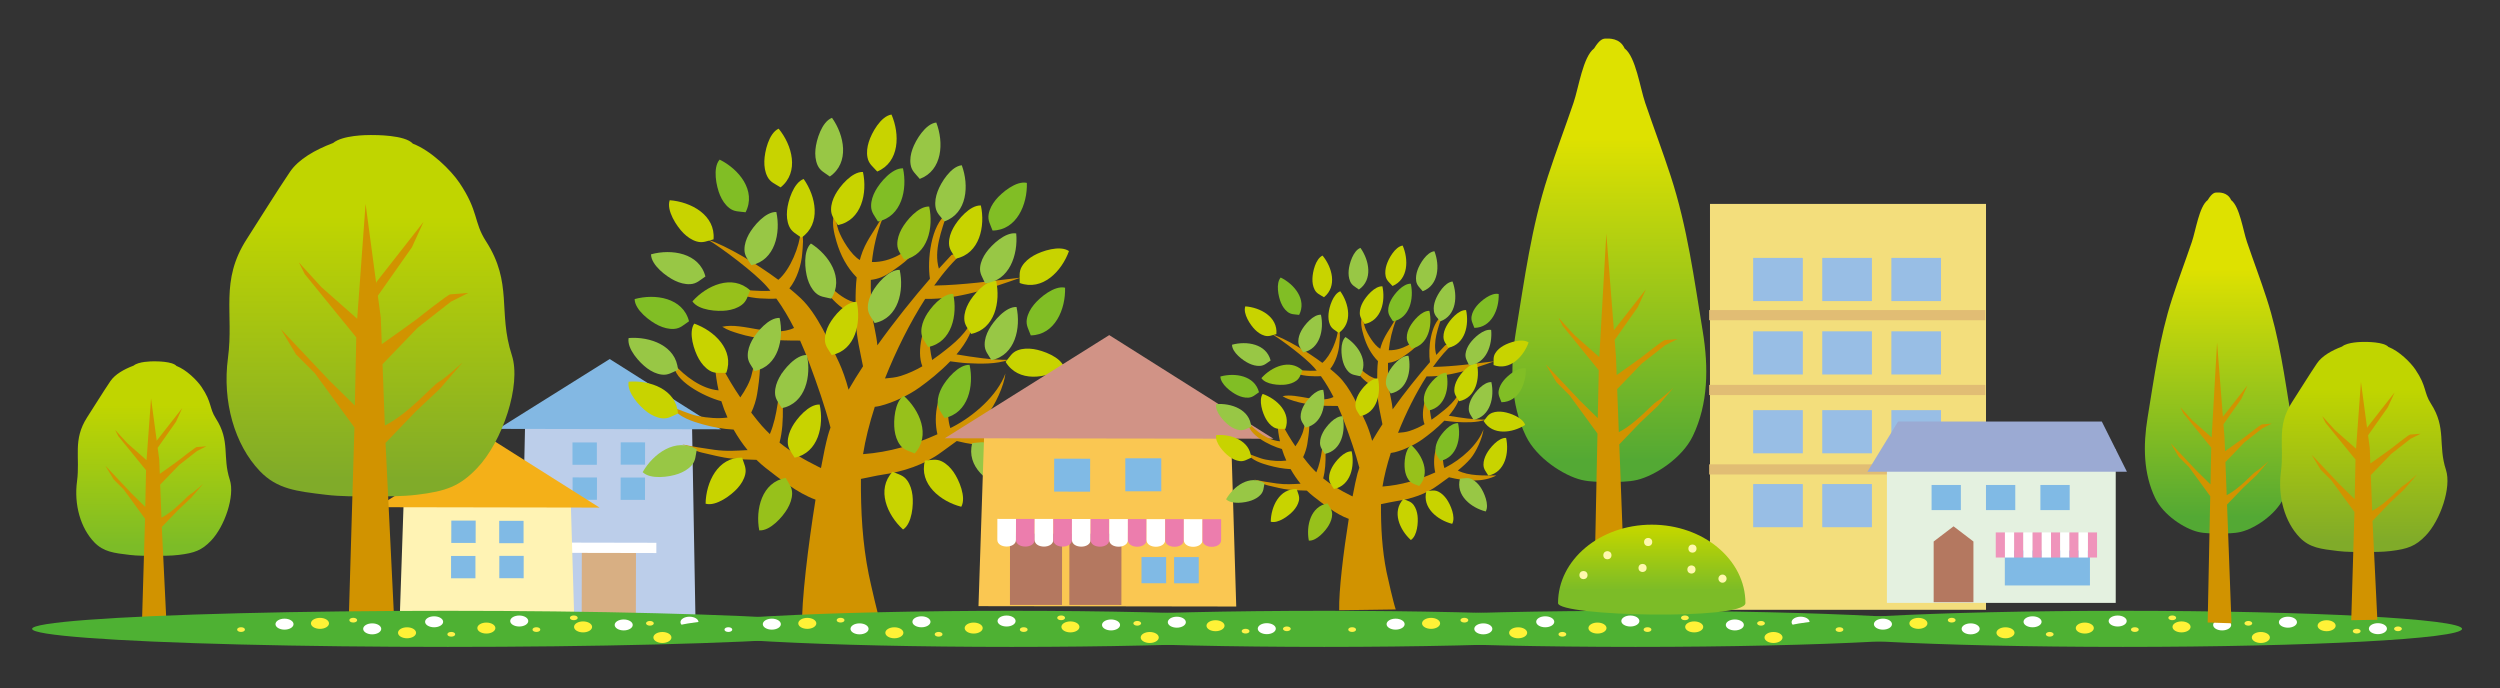 <?xml version="1.0" encoding="utf-8"?>
<!-- Generator: Adobe Illustrator 16.0.0, SVG Export Plug-In . SVG Version: 6.00 Build 0)  -->
<!DOCTYPE svg PUBLIC "-//W3C//DTD SVG 1.1//EN" "http://www.w3.org/Graphics/SVG/1.1/DTD/svg11.dtd">
<svg version="1.1" id="レイヤー_1" xmlns="http://www.w3.org/2000/svg" xmlns:xlink="http://www.w3.org/1999/xlink" x="0px"
	 y="0px" width="259.424px" height="71.433px" viewBox="0 0 259.424 71.433" enable-background="new 0 0 259.424 71.433"
	 xml:space="preserve">
<rect x="0" y="0" width="259.424" height="71.433" fill="#333333" stroke="none"/>
<g>
	<g>
		<g>
			<polygon fill="#BCCEEA" points="72.174,64.568 54.049,64.533 54.51,43.035 71.793,43.068 			"/>
			<polygon fill="#83B8E3" points="74.811,44.549 51.698,44.504 63.269,37.256 			"/>
			<rect x="59.406" y="45.912" fill="#80BAE5" width="2.529" height="2.318"/>
			
				<rect x="64.394" y="45.923" transform="matrix(1 0.002 -0.002 1 0.109 -0.152)" fill="#80BAE5" width="2.529" height="2.316"/>
			<rect x="59.4" y="49.563" transform="matrix(1 0.002 -0.002 1 0.118 -0.14)" fill="#80BAE5" width="2.529" height="2.32"/>
			
				<rect x="64.387" y="49.575" transform="matrix(1 0.002 -0.002 1 0.118 -0.152)" fill="#80BAE5" width="2.529" height="2.318"/>
			
				<rect x="60.363" y="57.143" transform="matrix(1 0.002 -0.002 1 0.127 -0.132)" fill="#D8AF83" width="5.621" height="7.393"/>
			
				<rect x="58.687" y="56.306" transform="matrix(1 0.002 -0.002 1 0.106 -0.118)" fill="#FFFFFF" width="9.43" height="1.064"/>
		</g>
		<g>
			<polygon fill="#FFF3B4" points="59.598,64.473 41.471,64.439 41.918,51.16 59.201,51.193 			"/>
			<polygon fill="#F4B018" points="62.219,52.674 59.397,52.668 39.106,52.631 50.676,45.383 			"/>
			
				<rect x="46.813" y="54.038" transform="matrix(1 0.002 -0.002 1 0.128 -0.111)" fill="#80BAE5" width="2.529" height="2.318"/>
			<rect x="51.801" y="54.047" fill="#80BAE5" width="2.529" height="2.32"/>
			<rect x="46.806" y="57.691" fill="#80BAE5" width="2.529" height="2.318"/>
			<rect x="51.794" y="57.7" transform="matrix(1 0.002 -0.002 1 0.137 -0.123)" fill="#80BAE5" width="2.529" height="2.318"/>
		</g>
	</g>
	<g>
		<linearGradient id="SVGID_1_" gradientUnits="userSpaceOnUse" x1="15.953" y1="42.039" x2="15.953" y2="56.707">
			<stop  offset="0" style="stop-color:#C0D500"/>
			<stop  offset="1" style="stop-color:#7CBC27"/>
		</linearGradient>
		<path fill="url(#SVGID_1_)" d="M16,57.674c-0.855,0-1.723,0.01-2.551-0.092c-1.613-0.195-2.703-0.303-3.676-1.32
			c-1.41-1.479-2.105-3.883-1.781-6.311c0.338-2.527-0.467-4.293,1.051-6.648c0.743-1.148,1.631-2.596,2.412-3.75
			c0.477-0.705,1.396-1.229,2.412-1.615c0.525-0.434,1.855-0.443,2.103-0.443s1.916-0.01,2.35,0.484
			c1.017,0.385,2.122,1.475,2.597,2.178c1.091,1.613,0.785,2.184,1.484,3.268c1.52,2.355,0.656,3.941,1.447,6.365
			c0.545,1.672-0.531,4.832-1.941,6.309c-0.977,1.021-1.742,1.289-3.355,1.484C17.723,57.684,16.858,57.674,16,57.674"/>
		<path fill="#D19300" d="M16.754,53.719l-0.131-3.428l1.965-2.039l1.861-1.455l0.971-0.486c0,0-0.889,0.082-1.012,0.082
			c-0.121,0-1.656,1.213-1.861,1.373c-0.152,0.125-1.387,0.998-1.963,1.408l-0.059-1.488l-0.162-1.217l1.902-2.705l0.646-1.416
			l-2.629,3.357l-0.01,0.09l-0.598-4.459l-0.467,6.416l-2-1.766l-1.254-1.373l0.324,0.646l2.877,3.533l-0.078,3.811l-1.424-1.398
			l-2.711-2.871l0.852,1.414l1.051,1.053l2.207,3.027l-0.307,10.4l2.508-0.043l-0.463-9.498l1.676-1.744l1.375-1.295l1.254-1.455
			c0,0-0.971,0.891-1.334,1.092C19.411,51.48,18.117,53.029,16.754,53.719z"/>
	</g>
	<g>
		<linearGradient id="SVGID_2_" gradientUnits="userSpaceOnUse" x1="38.446" y1="22.457" x2="38.446" y2="49.717">
			<stop  offset="0" style="stop-color:#C0D500"/>
			<stop  offset="1" style="stop-color:#80AB29"/>
		</linearGradient>
		<path fill="url(#SVGID_2_)" d="M38.536,51.514c-1.592-0.006-3.201,0.014-4.74-0.174c-2.997-0.365-5.021-0.563-6.834-2.457
			c-2.619-2.744-3.906-7.217-3.307-11.725c0.627-4.695-0.867-7.977,1.953-12.352c1.379-2.139,3.031-4.826,4.482-6.971
			c0.883-1.309,2.594-2.283,4.48-2.998c0.978-0.809,3.447-0.826,3.908-0.826c0.459,0,3.561-0.018,4.365,0.898
			c1.889,0.717,3.941,2.74,4.827,4.049c2.026,2.996,1.458,4.057,2.759,6.072c2.82,4.375,1.215,7.322,2.685,11.826
			c1.013,3.104-0.985,8.98-3.608,11.725c-1.811,1.895-3.234,2.393-6.23,2.758C41.737,51.527,40.127,51.508,38.536,51.514"/>
		<path fill="#D19300" d="M39.936,44.16l-0.24-6.369l3.649-3.789l3.458-2.707l1.803-0.9c0,0-1.654,0.15-1.879,0.15
			s-3.082,2.254-3.457,2.557c-0.286,0.229-2.578,1.852-3.652,2.613l-0.105-2.766l-0.303-2.26l3.535-5.029l1.201-2.631l-4.885,6.238
			l-0.018,0.166l-1.107-8.283l-0.871,11.926l-3.715-3.283l-2.33-2.555l0.603,1.203l5.345,6.568l-0.146,7.078l-2.645-2.6
			l-5.035-5.336l1.58,2.631l1.953,1.953l4.102,5.625l-0.569,19.324l4.659-0.074l-0.861-17.65l3.115-3.242l2.555-2.404l2.33-2.705
			c0,0-1.803,1.654-2.479,2.027C44.872,40.002,42.467,42.879,39.936,44.16z"/>
	</g>
	<g>
		<path fill="#D19300" d="M106.219,45.506c-1.771-0.002-4.031,0.111-5.639-0.721c0.674-0.539,1.309-1.111,1.846-1.734
			c0.805-0.936,1.77-3.025,1.906-4.291c-0.838,2.287-3.289,4.42-5.504,5.557c-0.072,0.037-0.141,0.07-0.213,0.105
			c-0.494-1.49-0.126-3.695,0.306-5.059c-1.663,1.041-2.101,3.779-1.646,5.701c-2.484,1.121-4.994,1.863-7.717,2.064
			c0.236-1.498,0.654-3.17,1.217-4.91c0.182-0.023,0.364-0.051,0.545-0.096c1.393-0.348,2.953-1.098,4.081-1.904
			c0.921-0.658,2.134-1.613,3.203-2.723c0.577,0.063,1.155,0.164,1.724,0.191c1.512,0.078,2.965,0.113,4.37-0.34
			c-1.897,0.002-3.604-0.262-5.444-0.57c1.053-1.246,1.836-2.635,1.816-4.002c-0.669,1.762-2.006,2.836-3.516,3.984
			c-0.279,0.211-0.552,0.41-0.824,0.6c-0.357-1.498-0.406-3.174-0.061-4.758c-0.848,1.088-1.603,3.832-0.957,5.41
			c-0.68,0.396-1.396,0.729-2.224,0.996c-0.537,0.174-1.101,0.219-1.655,0.268c1.146-2.895,2.598-5.799,4.172-8.256
			c3.355,0.066,6.879-1.125,9.904-2.205c-2.957,0.336-5.934,0.771-8.969,0.82c1.011-1.418,2.055-2.625,3.086-3.502l-1.285,0.32
			c-0.395,0.414-0.839,0.896-1.316,1.428c-0.549-1.893,0.289-3.949,0.838-5.715c-1.674,1.193-2.061,4.85-1.764,6.768
			c-1.688,1.947-3.658,4.385-5.455,6.902c-0.104-1.143-0.449-2.355-0.51-2.973c-0.125-1.285-0.195-2.559-0.17-3.816
			c0.76-0.088,1.405-0.35,2.082-0.813c0.998-0.682,2.969-2.051,3.107-3.359c-1.482,1.197-3.027,2.359-5.078,2.32
			c0.16-1.504,0.491-2.98,1.072-4.424l-0.227,0.113c-0.709,1.271-1.523,2.205-1.99,3.727c-0.037,0.125-0.072,0.25-0.105,0.375
			c-0.922-0.529-1.908-2.227-2.205-3.057c-0.207-0.576-0.314-1.262-0.322-1.869c-0.521,0.764-0.135,2.201,0.104,3.014
			c0.412,1.416,1.09,2.697,2.096,3.713c-0.098,0.861-0.12,1.734-0.113,2.605c-1.445-0.252-3.506-2.188-3.731-3.5
			c-0.146,2.025,1.956,4.211,3.755,4.814c0.006,0.238,0.014,0.479,0.018,0.717c0.043,1.576,0.438,3.086,0.727,4.592
			c-0.537,0.818-1.043,1.633-1.5,2.428c-0.271-1.061-0.689-2.178-0.959-2.756c-1.008-2.15-2.272-5.102-4.008-6.738
			c-0.346-0.324-0.74-0.67-1.174-1.021c0.779-0.957,1.254-2.465,1.332-3.631c0.037-0.547,0.238-1.926-0.162-2.252
			c-0.111,1.506-1.061,3.928-2.315,4.996c-2.332-1.727-5.265-3.469-7.345-4.193c1.479,0.893,4.882,3.441,6.127,4.861
			c0.135,0.152,0.266,0.309,0.395,0.469c-2.275,0.154-5.793-0.619-5.049-0.193c0.783,0.447,3.059,0.941,3.967,0.982
			c0.693,0.031,1.159,0.061,1.701,0.021c0.686,0.953,1.293,1.984,1.832,3.047c-2.205,1.053-5.314-0.615-7.449-0.125
			c0.592,0.379,1.133,0.527,1.677,0.699c0.959,0.305,1.962,0.469,2.954,0.588c1.111,0.137,2.291,0.148,3.447,0.148
			c0.363,0.811,0.692,1.625,0.988,2.426c0.803,2.166,1.613,4.463,2.166,6.602c-0.105,0.295-0.199,0.582-0.274,0.859
			c-0.198,0.723-0.448,1.898-0.712,3.34c-0.098-0.047-0.203-0.098-0.33-0.16c-1.425-0.701-2.764-1.5-3.974-2.48
			c0.61-2.277,0.239-4.928,0.239-7.238c-0.354,2.162-0.395,4.328-1.24,6.354c-0.285-0.275-0.564-0.559-0.831-0.859
			c-0.298-0.338-0.681-0.813-1.104-1.369c0.3-0.604,0.52-1.365,0.606-1.883c0.266-1.598,0.527-3.965,0.057-4.889
			c-0.002,0.838-0.413,1.838-0.586,2.699c-0.166,0.836-0.689,1.752-1.209,2.494c-1.377-2.025-2.73-4.451-2.719-5.895
			c0,1.807,0.082,3.447,0.463,5.164c-1.756-0.141-3.508-1.482-4.594-2.695c-0.178,1.609,3.043,3.342,4.885,3.822
			c0.168,0.561,0.381,1.129,0.637,1.695c-1.004,0.135-2.08,0.031-3.038-0.152c-0.918-0.176-1.782-0.631-2.599-0.865
			c0.494,0.963,2.109,1.457,3.031,1.713c1.086,0.303,2.137,0.496,3.24,0.553c0.424,0.75,0.912,1.471,1.453,2.131
			c-1.179,0.059-2.164,0.146-3.479-0.035c-0.947-0.129-2.266-0.338-3.32-0.564c0.787,0.275,1.26,0.686,2.111,0.869
			c1.016,0.219,2.002,0.512,3.039,0.605c0.857,0.08,1.711,0.113,2.568,0.133c0.303,0.297,0.615,0.576,0.939,0.828
			c1.318,1.023,3.35,2.656,5.189,3.301c-0.761,4.746-1.473,10.525-1.402,13.365l8.27-0.113c-0.328-0.928-1.176-4.658-1.342-5.477
			c-0.656-3.25-0.836-6.549-0.814-9.926c0.77-0.143,1.557-0.34,2.24-0.439c2.152-0.314,4.336-1.021,6.096-2.324
			c0.52-0.385,1.064-0.77,1.611-1.168C101.705,46.369,104.309,46.531,106.219,45.506z"/>
		<path fill="#81BE25" d="M91.104,22.984c2.473-0.504,3.068-3.354,2.599-5.516c-1.128-0.051-2.399,1.471-2.866,2.336
			c-0.264,0.486-0.447,1.02-0.443,1.574C90.397,22.039,90.758,22.395,91.104,22.984z"/>
		<path fill="#C8D300" d="M86.95,23.359c2.475-0.502,3.069-3.352,2.598-5.514c-1.127-0.049-2.398,1.473-2.865,2.336
			c-0.262,0.486-0.447,1.02-0.443,1.576C86.245,22.418,86.604,22.771,86.95,23.359z"/>
		<path fill="#C8D300" d="M99.186,26.836c2.473-0.506,3.068-3.354,2.598-5.516c-1.127-0.049-2.398,1.471-2.865,2.336
			c-0.264,0.486-0.445,1.02-0.443,1.576C98.479,25.893,98.84,26.248,99.186,26.836z"/>
		<path fill="#98C745" d="M98.007,22.973c2.38-0.848,2.566-3.75,1.796-5.824c-1.121,0.109-2.168,1.793-2.508,2.715
			c-0.192,0.52-0.299,1.072-0.217,1.621C97.176,22.137,97.583,22.439,98.007,22.973z"/>
		<path fill="#98C745" d="M102.885,37.371c2.475-0.504,3.069-3.354,2.599-5.514c-1.126-0.051-2.397,1.471-2.864,2.334
			c-0.266,0.488-0.447,1.021-0.443,1.576C102.18,36.428,102.54,36.783,102.885,37.371z"/>
		<path fill="#C8D300" d="M100.772,34.65c2.473-0.502,3.068-3.352,2.596-5.512c-1.125-0.051-2.398,1.469-2.863,2.334
			c-0.264,0.488-0.445,1.02-0.443,1.576C100.065,33.709,100.426,34.064,100.772,34.65"/>
		<path fill="#C8D300" d="M104.353,37.555c1.312,2.156,4.194,1.748,6.067,0.57c-0.334-1.076-2.197-1.756-3.168-1.902
			c-0.548-0.08-1.111-0.072-1.633,0.119C105,36.57,104.788,37.029,104.353,37.555z"/>
		<path fill="#C8D300" d="M105.038,45.529c2.475-0.506,3.07-3.354,2.598-5.516c-1.125-0.049-2.398,1.471-2.863,2.334
			c-0.264,0.488-0.445,1.021-0.443,1.578C104.333,44.586,104.694,44.941,105.038,45.529z"/>
		<path fill="#98C745" d="M102.224,29.395c2.515-0.211,3.44-2.971,3.228-5.172c-1.113-0.182-2.555,1.178-3.12,1.982
			c-0.319,0.453-0.563,0.961-0.625,1.512C101.633,28.373,101.95,28.77,102.224,29.395z"/>
		<path fill="#C8D300" d="M83.166,24.662c2.077-1.434,1.507-4.287,0.228-6.09c-1.057,0.395-1.631,2.293-1.721,3.27
			c-0.05,0.553-0.01,1.115,0.211,1.625C82.147,24.072,82.618,24.258,83.166,24.662z"/>
		<path fill="#98C745" d="M86.112,18.318c2.078-1.434,1.508-4.289,0.225-6.09c-1.055,0.395-1.627,2.293-1.718,3.27
			c-0.052,0.553-0.009,1.113,0.21,1.625C85.091,17.729,85.563,17.914,86.112,18.318z"/>
		<path fill="#98C745" d="M95.444,18.566c2.367-0.883,2.512-3.789,1.713-5.852c-1.121,0.125-2.143,1.824-2.469,2.752
			c-0.186,0.521-0.283,1.078-0.193,1.625C94.6,17.742,95.012,18.039,95.444,18.566z"/>
		<path fill="#81BE25" d="M102.997,23.926c2.525-0.045,3.629-2.738,3.56-4.949c-1.099-0.254-2.626,1.01-3.243,1.773
			c-0.347,0.432-0.625,0.924-0.722,1.469C102.475,22.869,102.765,23.285,102.997,23.926z"/>
		<path fill="#81BE25" d="M106.963,34.803c2.524-0.045,3.627-2.74,3.559-4.949c-1.1-0.256-2.627,1.008-3.242,1.773
			c-0.35,0.432-0.625,0.922-0.723,1.469C106.44,33.744,106.729,34.16,106.963,34.803z"/>
		<path fill="#C8D300" d="M105.809,29.365c2.367,0.877,4.377-1.229,5.117-3.311c-0.928-0.639-2.812-0.02-3.664,0.469
			c-0.482,0.275-0.918,0.631-1.209,1.104C105.708,28.191,105.827,28.682,105.809,29.365z"/>
		<path fill="#C8D300" d="M91.03,17.799c2.33-0.973,2.361-3.885,1.48-5.912c-1.115,0.17-2.068,1.908-2.357,2.846
			c-0.164,0.529-0.242,1.086-0.129,1.631C90.154,17.012,90.579,17.291,91.03,17.799z"/>
		<path fill="#C8D300" d="M81.002,19.443c1.973-1.576,1.201-4.383-0.203-6.092c-1.025,0.469-1.463,2.402-1.484,3.383
			c-0.012,0.557,0.067,1.113,0.324,1.605C79.944,18.926,80.426,19.078,81.002,19.443z"/>
		<path fill="#81BE25" d="M77.37,22.027c1.147-2.248-0.711-4.488-2.695-5.465c-0.741,0.848-0.344,2.791,0.041,3.695
			c0.219,0.51,0.52,0.984,0.957,1.326C76.192,21.994,76.694,21.934,77.37,22.027z"/>
		<path fill="#C8D300" d="M74.043,24.836c0.222-2.514-2.341-3.895-4.547-4.059c-0.367,1.066,0.727,2.719,1.422,3.412
			c0.393,0.391,0.852,0.717,1.387,0.871C72.938,25.246,73.381,25.002,74.043,24.836z"/>
		<path fill="#98C745" d="M73.201,28.693c-0.634-2.445-3.511-2.889-5.644-2.303c0.01,1.127,1.596,2.316,2.482,2.736
			c0.502,0.238,1.043,0.393,1.598,0.359C72.295,29.447,72.633,29.068,73.201,28.693z"/>
		<path fill="#81BE25" d="M71.5,33.338c-0.633-2.443-3.51-2.887-5.643-2.303c0.01,1.127,1.596,2.318,2.482,2.738
			c0.502,0.236,1.043,0.391,1.598,0.357C70.596,34.094,70.934,33.715,71.5,33.338z"/>
		<path fill="#C8D300" d="M75.364,38.689c0.873-2.369-1.238-4.373-3.324-5.107c-0.635,0.93-0.012,2.813,0.479,3.662
			c0.277,0.482,0.634,0.918,1.107,1.207C74.19,38.795,74.682,38.674,75.364,38.689z"/>
		<path fill="#98C745" d="M70.352,38.385c-0.17-2.52-2.917-3.486-5.121-3.307c-0.199,1.109,1.14,2.57,1.935,3.148
			c0.448,0.326,0.952,0.578,1.503,0.646C69.323,38.959,69.723,38.648,70.352,38.385z"/>
		<path fill="#C8D300" d="M70.352,42.916c-0.17-2.52-2.917-3.486-5.121-3.307c-0.199,1.109,1.14,2.57,1.935,3.148
			c0.448,0.326,0.952,0.578,1.503,0.648C69.323,43.488,69.723,43.18,70.352,42.916z"/>
		<path fill="#98C745" d="M72.307,46.633c-2.176-1.281-4.523,0.439-5.618,2.361c0.804,0.789,2.767,0.51,3.69,0.18
			c0.522-0.186,1.014-0.461,1.385-0.875C72.202,47.805,72.172,47.301,72.307,46.633z"/>
		<path fill="#C8D300" d="M77.008,47.494c-2.523-0.076-3.754,2.564-3.789,4.775c1.085,0.305,2.672-0.885,3.322-1.617
			c0.369-0.416,0.668-0.893,0.793-1.434C77.479,48.574,77.211,48.145,77.008,47.494z"/>
		<path fill="#97C11B" d="M81.533,49.596c-2.485,0.436-3.158,3.27-2.746,5.441c1.124,0.082,2.438-1.404,2.927-2.256
			c0.276-0.48,0.475-1.008,0.486-1.563C82.213,50.559,81.862,50.191,81.533,49.596z"/>
		<path fill="#98C745" d="M78.303,38.504c2.473-0.504,3.068-3.354,2.596-5.514c-1.125-0.049-2.398,1.471-2.865,2.334
			c-0.263,0.488-0.445,1.021-0.441,1.576C77.594,37.563,77.956,37.916,78.303,38.504z"/>
		<path fill="#C8D300" d="M82.456,47.492c2.473-0.504,3.07-3.354,2.598-5.514c-1.127-0.051-2.398,1.471-2.865,2.334
			c-0.262,0.488-0.447,1.02-0.443,1.576C81.75,46.549,82.11,46.904,82.456,47.492z"/>
		<path fill="#C8D300" d="M86.309,36.842c2.473-0.504,3.066-3.354,2.596-5.514c-1.127-0.049-2.398,1.471-2.865,2.334
			c-0.264,0.488-0.445,1.021-0.441,1.576C85.602,35.898,85.961,36.254,86.309,36.842z"/>
		<path fill="#98C745" d="M90.764,33.52c2.475-0.504,3.068-3.354,2.596-5.514c-1.125-0.051-2.398,1.469-2.863,2.334
			c-0.264,0.488-0.446,1.021-0.443,1.576C90.057,32.574,90.418,32.932,90.764,33.52z"/>
		<path fill="#98C745" d="M77.963,27.516c2.473-0.504,3.066-3.355,2.596-5.516c-1.126-0.049-2.398,1.471-2.865,2.334
			c-0.262,0.49-0.447,1.021-0.441,1.578C77.256,26.572,77.616,26.926,77.963,27.516z"/>
		<path fill="#98C745" d="M81.133,42.355c2.475-0.502,3.068-3.354,2.6-5.514c-1.127-0.051-2.4,1.471-2.866,2.334
			c-0.263,0.488-0.446,1.021-0.442,1.578C80.428,41.412,80.788,41.768,81.133,42.355z"/>
		<path fill="#98C745" d="M86.258,30.988c1.375-2.117-0.24-4.539-2.109-5.719c-0.826,0.768-0.633,2.742-0.346,3.68
			c0.164,0.529,0.416,1.035,0.813,1.422C85.09,30.83,85.596,30.822,86.258,30.988z"/>
		<path fill="#97C11B" d="M93.823,26.949c2.475-0.504,3.068-3.354,2.598-5.516c-1.127-0.049-2.399,1.471-2.865,2.334
			c-0.264,0.488-0.445,1.021-0.443,1.578C93.116,26.004,93.477,26.361,93.823,26.949z"/>
		<path fill="#97C11B" d="M96.315,36.012c2.475-0.504,3.068-3.354,2.598-5.514c-1.127-0.051-2.398,1.469-2.864,2.334
			c-0.263,0.488-0.447,1.02-0.443,1.576C95.61,35.068,95.969,35.424,96.315,36.012z"/>
		<path fill="#81BE25" d="M98.014,43.375c2.475-0.504,3.068-3.352,2.598-5.514c-1.127-0.051-2.398,1.471-2.865,2.334
			c-0.262,0.488-0.445,1.021-0.441,1.576C97.307,42.434,97.668,42.789,98.014,43.375z"/>
		<path fill="#97C11B" d="M94.915,47.055c1.705-1.861,0.512-4.516-1.139-5.988c-0.942,0.623-1.076,2.602-0.947,3.574
			c0.074,0.549,0.24,1.088,0.568,1.535C93.788,46.707,94.29,46.781,94.915,47.055z"/>
		<path fill="#98C745" d="M100.891,45.98c-0.656,2.439,1.625,4.246,3.77,4.793c0.547-0.984-0.242-2.803-0.807-3.607
			c-0.318-0.453-0.713-0.857-1.211-1.102C102.051,45.773,101.573,45.936,100.891,45.98z"/>
		<path fill="#C8D300" d="M95.983,47.793c-0.658,2.439,1.625,4.246,3.768,4.793c0.549-0.984-0.242-2.805-0.805-3.607
			c-0.318-0.453-0.713-0.855-1.212-1.102C97.143,47.584,96.663,47.748,95.983,47.793z"/>
		<path fill="#C8D300" d="M92.623,48.951c-1.722,1.848-0.55,4.512,1.087,5.996c0.945-0.611,1.098-2.59,0.977-3.564
			c-0.068-0.549-0.23-1.088-0.555-1.539C93.745,49.309,93.245,49.229,92.623,48.951z"/>
		<path fill="#97C11B" d="M77.84,30.129c-1.861-1.703-4.516-0.51-5.987,1.143c0.622,0.939,2.601,1.076,3.571,0.945
			c0.551-0.074,1.09-0.24,1.537-0.57C77.493,31.256,77.57,30.756,77.84,30.129z"/>
	</g>
	<g>
		<ellipse fill="#4EB133" cx="137.402" cy="65.256" rx="35.2" ry="1.873"/>
		<ellipse fill="#4EB133" cx="46.475" cy="65.256" rx="43.143" ry="1.873"/>
		<ellipse fill="#FFF237" cx="33.203" cy="64.686" rx="0.937" ry="0.57"/>
		<ellipse fill="#FFF237" cx="42.238" cy="65.664" rx="0.937" ry="0.57"/>
		<ellipse fill="#FFF237" cx="50.469" cy="65.174" rx="0.937" ry="0.57"/>
		<ellipse fill="#FFF237" cx="60.505" cy="65.053" rx="0.937" ry="0.57"/>
		<path fill="#FFF237" d="M69.674,66.15c0,0.316-0.419,0.572-0.938,0.572c-0.517,0-0.936-0.256-0.936-0.572
			c0-0.313,0.419-0.568,0.936-0.568C69.255,65.582,69.674,65.838,69.674,66.15z"/>
		<ellipse fill="#FFF237" cx="75.564" cy="64.93" rx="0.938" ry="0.57"/>
		<ellipse fill="#FFFFFF" cx="71.548" cy="64.564" rx="0.937" ry="0.57"/>
		<ellipse fill="#F08D34" cx="80.884" cy="65.236" rx="0.937" ry="0.57"/>
		<ellipse fill="#FFFFFF" cx="64.722" cy="64.85" rx="0.937" ry="0.568"/>
		<ellipse fill="#FFFFFF" cx="53.881" cy="64.443" rx="0.937" ry="0.57"/>
		<ellipse fill="#FFFFFF" cx="45.048" cy="64.523" rx="0.937" ry="0.57"/>
		<ellipse fill="#FFFFFF" cx="38.623" cy="65.256" rx="0.937" ry="0.57"/>
		<ellipse fill="#FFFFFF" cx="29.523" cy="64.768" rx="0.937" ry="0.57"/>
		<ellipse fill="#FFF24A" cx="25.012" cy="65.332" rx="0.402" ry="0.244"/>
		<ellipse fill="#FFF24A" cx="36.657" cy="64.355" rx="0.402" ry="0.244"/>
		<ellipse fill="#FFF24A" cx="46.829" cy="65.82" rx="0.402" ry="0.244"/>
		<ellipse fill="#FFF24A" cx="55.662" cy="65.332" rx="0.401" ry="0.244"/>
		<ellipse fill="#FFF24A" cx="59.542" cy="64.111" rx="0.401" ry="0.244"/>
		<path fill="#FFF24A" d="M67.842,64.682c0,0.135-0.18,0.242-0.4,0.242c-0.223,0-0.402-0.107-0.402-0.242
			c0-0.137,0.18-0.246,0.402-0.246C67.663,64.436,67.842,64.545,67.842,64.682z"/>
		<ellipse fill="#FFF24A" cx="78.683" cy="65.496" rx="0.401" ry="0.244"/>
		<path fill="#FFF24A" d="M83.368,65.25c0,0.135-0.18,0.246-0.402,0.246c-0.221,0-0.4-0.111-0.4-0.246c0-0.133,0.18-0.242,0.4-0.242
			C83.188,65.008,83.368,65.117,83.368,65.25z"/>
		<path fill="#4EB133" d="M140.188,65.256c0,1.035-15.762,1.873-35.199,1.873c-19.441,0-35.202-0.838-35.202-1.873
			c0-1.033,15.761-1.873,35.202-1.873C124.426,63.383,140.188,64.223,140.188,65.256z"/>
		<ellipse fill="#FFF237" cx="83.773" cy="64.686" rx="0.937" ry="0.57"/>
		<ellipse fill="#FFF237" cx="92.808" cy="65.664" rx="0.937" ry="0.57"/>
		<ellipse fill="#FFF237" cx="101.039" cy="65.174" rx="0.936" ry="0.57"/>
		<ellipse fill="#FFF237" cx="111.077" cy="65.053" rx="0.937" ry="0.57"/>
		<path fill="#FFF237" d="M120.245,66.15c0,0.316-0.42,0.572-0.938,0.572c-0.516,0-0.938-0.256-0.938-0.572
			c0-0.313,0.422-0.568,0.938-0.568C119.825,65.582,120.245,65.838,120.245,66.15z"/>
		<ellipse fill="#FFF237" cx="126.134" cy="64.93" rx="0.937" ry="0.57"/>
		<ellipse fill="#FFFFFF" cx="122.119" cy="64.564" rx="0.937" ry="0.57"/>
		<ellipse fill="#FFFFFF" cx="131.454" cy="65.236" rx="0.937" ry="0.57"/>
		<ellipse fill="#FFFFFF" cx="115.292" cy="64.85" rx="0.937" ry="0.568"/>
		<ellipse fill="#FFFFFF" cx="104.452" cy="64.443" rx="0.937" ry="0.57"/>
		<ellipse fill="#FFFFFF" cx="95.618" cy="64.523" rx="0.938" ry="0.57"/>
		<ellipse fill="#FFFFFF" cx="89.194" cy="65.256" rx="0.938" ry="0.57"/>
		<ellipse fill="#FFFFFF" cx="80.093" cy="64.768" rx="0.937" ry="0.57"/>
		<ellipse fill="#FFFFFF" cx="75.583" cy="65.332" rx="0.4" ry="0.244"/>
		<ellipse fill="#FFF24A" cx="87.227" cy="64.355" rx="0.402" ry="0.244"/>
		<ellipse fill="#FFF24A" cx="97.398" cy="65.82" rx="0.402" ry="0.244"/>
		<ellipse fill="#FFF24A" cx="106.232" cy="65.332" rx="0.401" ry="0.244"/>
		<ellipse fill="#FFF24A" cx="110.114" cy="64.111" rx="0.402" ry="0.244"/>
		<path fill="#FFF24A" d="M118.413,64.682c0,0.135-0.18,0.242-0.402,0.242c-0.221,0-0.4-0.107-0.4-0.242
			c0-0.137,0.18-0.246,0.4-0.246C118.233,64.436,118.413,64.545,118.413,64.682z"/>
		<ellipse fill="#FFF24A" cx="129.253" cy="65.496" rx="0.401" ry="0.244"/>
		<path fill="#FFF24A" d="M133.938,65.25c0,0.135-0.18,0.246-0.402,0.246c-0.221,0-0.401-0.111-0.401-0.246
			c0-0.133,0.181-0.242,0.401-0.242C133.758,65.008,133.938,65.117,133.938,65.25z"/>
		<ellipse fill="#4EB133" cx="169.716" cy="65.256" rx="35.2" ry="1.873"/>
		<ellipse fill="#FFF237" cx="148.502" cy="64.686" rx="0.938" ry="0.57"/>
		<ellipse fill="#FFF237" cx="157.537" cy="65.664" rx="0.937" ry="0.57"/>
		<ellipse fill="#FFF237" cx="165.769" cy="65.174" rx="0.938" ry="0.57"/>
		<ellipse fill="#FFF237" cx="175.806" cy="65.053" rx="0.937" ry="0.57"/>
		<path fill="#FFF237" d="M184.973,66.15c0,0.316-0.418,0.572-0.936,0.572c-0.517,0-0.936-0.256-0.936-0.572
			c0-0.313,0.419-0.568,0.936-0.568C184.555,65.582,184.973,65.838,184.973,66.15z"/>
		<ellipse fill="#FFF237" cx="190.864" cy="64.93" rx="0.938" ry="0.57"/>
		<ellipse fill="#FFFFFF" cx="186.849" cy="64.564" rx="0.936" ry="0.57"/>
		<ellipse fill="#F08D34" cx="196.184" cy="65.236" rx="0.938" ry="0.57"/>
		<ellipse fill="#FFFFFF" cx="180.023" cy="64.85" rx="0.937" ry="0.568"/>
		<ellipse fill="#FFFFFF" cx="169.181" cy="64.443" rx="0.937" ry="0.57"/>
		<ellipse fill="#FFFFFF" cx="160.348" cy="64.523" rx="0.938" ry="0.57"/>
		<ellipse fill="#FFFFFF" cx="153.923" cy="65.256" rx="0.937" ry="0.57"/>
		<ellipse fill="#FFFFFF" cx="144.822" cy="64.768" rx="0.937" ry="0.57"/>
		<ellipse fill="#FFF24A" cx="140.312" cy="65.332" rx="0.401" ry="0.244"/>
		<ellipse fill="#FFF24A" cx="151.957" cy="64.355" rx="0.403" ry="0.244"/>
		<ellipse fill="#FFF24A" cx="162.128" cy="65.82" rx="0.401" ry="0.244"/>
		<ellipse fill="#FFF24A" cx="170.961" cy="65.332" rx="0.402" ry="0.244"/>
		<ellipse fill="#FFF24A" cx="174.843" cy="64.111" rx="0.401" ry="0.244"/>
		<path fill="#FFF24A" d="M183.141,64.682c0,0.135-0.18,0.242-0.402,0.242c-0.221,0-0.4-0.107-0.4-0.242
			c0-0.137,0.18-0.246,0.4-0.246C182.961,64.436,183.141,64.545,183.141,64.682z"/>
		<ellipse fill="#FFF24A" cx="193.982" cy="65.496" rx="0.401" ry="0.244"/>
		<path fill="#FFF24A" d="M198.667,65.25c0,0.135-0.178,0.246-0.4,0.246s-0.402-0.111-0.402-0.246c0-0.133,0.18-0.242,0.402-0.242
			S198.667,65.117,198.667,65.25z"/>
		<ellipse fill="#4EB133" cx="220.286" cy="65.256" rx="35.2" ry="1.873"/>
		<ellipse fill="#FFF237" cx="199.072" cy="64.686" rx="0.936" ry="0.57"/>
		<ellipse fill="#FFF237" cx="208.108" cy="65.664" rx="0.937" ry="0.57"/>
		<ellipse fill="#FFF237" cx="216.339" cy="65.174" rx="0.937" ry="0.57"/>
		<ellipse fill="#FFF237" cx="226.377" cy="65.053" rx="0.938" ry="0.57"/>
		<path fill="#FFF237" d="M235.545,66.15c0,0.316-0.42,0.572-0.938,0.572s-0.938-0.256-0.938-0.572c0-0.313,0.42-0.568,0.938-0.568
			S235.545,65.838,235.545,66.15z"/>
		<ellipse fill="#FFF237" cx="241.433" cy="64.93" rx="0.937" ry="0.57"/>
		<ellipse fill="#FFFFFF" cx="237.418" cy="64.564" rx="0.938" ry="0.57"/>
		<ellipse fill="#FFFFFF" cx="246.755" cy="65.236" rx="0.937" ry="0.57"/>
		<ellipse fill="#FFFFFF" cx="230.592" cy="64.85" rx="0.936" ry="0.568"/>
		<ellipse fill="#FFFFFF" cx="219.751" cy="64.443" rx="0.937" ry="0.57"/>
		<ellipse fill="#FFFFFF" cx="210.918" cy="64.523" rx="0.937" ry="0.57"/>
		<ellipse fill="#FFFFFF" cx="204.494" cy="65.256" rx="0.937" ry="0.57"/>
		<ellipse fill="#FFFFFF" cx="195.392" cy="64.768" rx="0.937" ry="0.57"/>
		<ellipse fill="#FFF24A" cx="190.882" cy="65.332" rx="0.401" ry="0.244"/>
		<ellipse fill="#FFF24A" cx="202.527" cy="64.355" rx="0.401" ry="0.244"/>
		<path fill="#FFF24A" d="M213.1,65.82c0,0.135-0.178,0.244-0.402,0.244c-0.221,0-0.399-0.109-0.399-0.244s0.179-0.244,0.399-0.244
			C212.922,65.576,213.1,65.686,213.1,65.82z"/>
		<ellipse fill="#FFF24A" cx="221.533" cy="65.332" rx="0.401" ry="0.244"/>
		<ellipse fill="#FFF24A" cx="225.415" cy="64.111" rx="0.402" ry="0.244"/>
		<path fill="#FFF24A" d="M233.711,64.682c0,0.135-0.179,0.242-0.4,0.242c-0.223,0-0.402-0.107-0.402-0.242
			c0-0.137,0.18-0.246,0.402-0.246C233.533,64.436,233.711,64.545,233.711,64.682z"/>
		<ellipse fill="#FFF24A" cx="244.553" cy="65.496" rx="0.402" ry="0.244"/>
		<path fill="#FFF24A" d="M249.238,65.25c0,0.135-0.181,0.246-0.401,0.246c-0.223,0-0.402-0.111-0.402-0.246
			c0-0.133,0.18-0.242,0.402-0.242C249.057,65.008,249.238,65.117,249.238,65.25z"/>
	</g>
	<g>
		<g>
			<polygon fill="#FAC752" points="128.284,62.939 101.537,62.9 102.185,43.309 127.69,43.346 			"/>
			
				<rect x="104.8" y="55.388" transform="matrix(1 0.001 -0.001 1 0.064 -0.117)" fill="#B47860" width="5.402" height="7.396"/>
			
				<rect x="110.963" y="55.388" transform="matrix(1 0.001 -0.001 1 0.064 -0.123)" fill="#B47860" width="5.402" height="7.396"/>
			<polygon fill="#D19386" points="132.143,45.527 98.036,45.48 115.105,34.773 			"/>
			
				<rect x="109.411" y="47.55" transform="matrix(1 0.002 -0.002 1 0.077 -0.175)" fill="#80BAE5" width="3.732" height="3.42"/>
			<rect x="116.773" y="47.557" fill="#80BAE5" width="3.732" height="3.424"/>
			<rect x="118.451" y="57.804" fill="#80BAE5" width="2.559" height="2.719"/>
			<rect x="121.837" y="57.809" fill="#80BAE5" width="2.557" height="2.719"/>
		</g>
		<path fill="#FFFFFF" d="M105.426,56.014c0,0.936-1.936,0.934-1.934-0.002c0-0.934,0.004-2.166,0.004-2.166l1.934,0.002
			C105.43,53.848,105.428,55.08,105.426,56.014z"/>
		<path fill="#EC7DAD" d="M107.362,56.018c0,0.936-1.936,0.932-1.936-0.004c0.002-0.934,0.004-2.166,0.004-2.166l1.936,0.004
			C107.366,53.852,107.365,55.084,107.362,56.018z"/>
		<path fill="#FFFFFF" d="M109.299,56.021c-0.002,0.934-1.938,0.932-1.938-0.004c0.003-0.934,0.004-2.166,0.004-2.166l1.936,0.002
			C109.301,53.854,109.299,55.088,109.299,56.021z"/>
		<path fill="#EC7DAD" d="M111.233,56.023c0,0.934-1.936,0.932-1.934-0.002c0-0.934,0.002-2.168,0.002-2.168l1.936,0.004
			C111.237,53.857,111.235,55.088,111.233,56.023z"/>
		<path fill="#FFFFFF" d="M113.168,56.025c0,0.938-1.936,0.932-1.936-0.002c0.002-0.936,0.004-2.166,0.004-2.166l1.936,0.002
			C113.172,53.859,113.17,55.092,113.168,56.025z"/>
		<path fill="#EC7DAD" d="M115.104,56.029c-0.002,0.934-1.936,0.934-1.936-0.004c0.002-0.934,0.004-2.166,0.004-2.166l1.936,0.002
			C115.108,53.861,115.106,55.094,115.104,56.029z"/>
		<path fill="#FFFFFF" d="M117.04,56.031c0,0.936-1.938,0.932-1.936-0.002c0.002-0.936,0.004-2.168,0.004-2.168l1.936,0.004
			C117.043,53.865,117.042,55.098,117.04,56.031z"/>
		<path fill="#EC7DAD" d="M118.975,56.035c0,0.934-1.936,0.932-1.936-0.004c0.002-0.934,0.004-2.166,0.004-2.166l1.936,0.002
			C118.979,53.867,118.977,55.1,118.975,56.035z"/>
		<path fill="#FFFFFF" d="M120.911,56.037c-0.002,0.934-1.936,0.932-1.936-0.002c0.002-0.936,0.004-2.168,0.004-2.168l1.934,0.002
			C120.913,53.869,120.913,55.102,120.911,56.037z"/>
		<path fill="#EC7DAD" d="M122.846,56.041c-0.001,0.934-1.938,0.93-1.936-0.004c0.002-0.936,0.002-2.168,0.002-2.168l1.936,0.004
			C122.848,53.873,122.846,55.105,122.846,56.041z"/>
		<path fill="#FFFFFF" d="M124.782,56.043c-0.002,0.934-1.937,0.932-1.936-0.002c0-0.936,0.002-2.168,0.002-2.168l1.936,0.002
			C124.784,53.875,124.784,55.107,124.782,56.043z"/>
		<path fill="#EC7DAD" d="M126.717,56.045c-0.002,0.936-1.938,0.932-1.936-0.002c0.002-0.936,0.002-2.168,0.002-2.168l1.936,0.002
			C126.719,53.877,126.718,55.109,126.717,56.045z"/>
	</g>
	<g>
		<rect x="177.444" y="21.16" fill="#F3DE7C" width="28.643" height="42.119"/>
		<rect x="177.36" y="39.939" fill="#E1BD74" width="28.662" height="1.057"/>
		<rect x="177.36" y="32.176" fill="#E1BD74" width="28.662" height="1.055"/>
		<rect x="177.36" y="48.184" fill="#E1BD74" width="28.662" height="1.055"/>
		<rect x="196.266" y="26.762" fill="#98BEE5" width="5.152" height="4.482"/>
		<rect x="189.094" y="26.762" fill="#98BEE5" width="5.154" height="4.482"/>
		<rect x="181.924" y="26.762" fill="#98BEE5" width="5.154" height="4.482"/>
		<rect x="196.266" y="34.381" fill="#98BEE5" width="5.152" height="4.48"/>
		<rect x="189.094" y="34.381" fill="#98BEE5" width="5.154" height="4.48"/>
		<rect x="196.266" y="48.57" fill="#98BEE5" width="5.152" height="4.482"/>
		<rect x="181.924" y="34.381" fill="#98BEE5" width="5.154" height="4.48"/>
		<rect x="196.266" y="42.561" fill="#98BEE5" width="5.152" height="4.48"/>
		<rect x="189.094" y="42.561" fill="#98BEE5" width="5.154" height="4.48"/>
		<rect x="181.924" y="42.561" fill="#98BEE5" width="5.154" height="4.48"/>
		<rect x="196.266" y="50.23" fill="#98BEE5" width="5.152" height="4.48"/>
		<rect x="189.094" y="50.23" fill="#98BEE5" width="5.154" height="4.48"/>
		<rect x="181.924" y="50.23" fill="#98BEE5" width="5.154" height="4.48"/>
	</g>
	<g>
		<linearGradient id="SVGID_3_" gradientUnits="userSpaceOnUse" x1="230.307" y1="27.942" x2="230.307" y2="53.657">
			<stop  offset="0" style="stop-color:#DEE100"/>
			<stop  offset="1" style="stop-color:#53A934"/>
		</linearGradient>
		<path fill="url(#SVGID_3_)" d="M230.307,55.352c-0.748-0.002-1.506,0.016-2.23-0.16c-1.41-0.342-3.578-1.732-4.43-3.5
			c-1.232-2.555-1.268-5.467-0.791-8.361c0.692-4.199,1.226-8.291,2.553-12.367c0.648-1.992,1.355-3.852,2.037-5.854
			c0.416-1.219,0.757-3.678,1.645-4.346c0.459-0.75,0.73-0.787,0.947-0.787c0.215,0,1.107-0.068,1.486,0.787
			c0.887,0.668,1.229,3.127,1.645,4.346c0.683,2.002,1.391,3.861,2.038,5.854c1.328,4.076,1.861,8.168,2.552,12.367
			c0.476,2.895,0.443,5.807-0.79,8.361c-0.854,1.768-3.021,3.158-4.431,3.5C231.815,55.367,231.055,55.35,230.307,55.352"/>
		<path fill="#D19300" d="M231.063,51.383l-0.13-3.436l1.969-2.043l1.866-1.461l0.973-0.488c0,0-0.893,0.084-1.014,0.084
			c-0.119,0-1.662,1.215-1.865,1.377c-0.154,0.123-1.391,1-1.971,1.41l-0.057-1.49l-0.104-1.307l1.848-2.627l0.648-1.42
			l-2.557,3.264l-0.605-7.697l-0.561,9.844l-1.996-1.76l-1.256-1.381l0.324,0.65l2.885,3.545l-0.079,3.818l-1.427-1.402
			l-2.717-2.879l0.85,1.42l1.057,1.053l2.213,3.035l-0.268,13.105l2.473,0.08L231.1,52.355l1.68-1.748l1.381-1.299l1.256-1.461
			c0,0-0.973,0.895-1.34,1.096C233.727,49.141,232.428,50.693,231.063,51.383z"/>
	</g>
	<g>
		<rect x="195.805" y="46.637" fill="#E4F1E0" width="23.743" height="15.924"/>
		<rect x="208.04" y="57.131" fill="#80BAE5" width="8.832" height="3.621"/>
		<polygon fill="#9BAAD3" points="220.709,48.951 193.778,48.951 196.963,43.74 218.102,43.74 		"/>
		<rect x="200.44" y="50.326" fill="#80BAE5" width="3.039" height="2.607"/>
		<rect x="206.084" y="50.326" fill="#80BAE5" width="3.041" height="2.607"/>
		<rect x="211.731" y="50.326" fill="#80BAE5" width="3.041" height="2.607"/>
		<polygon fill="#B47860" points="204.782,62.488 200.655,62.488 200.655,56.191 202.719,54.617 204.782,56.191 		"/>
		<rect x="207.098" y="55.25" fill="#EF94BB" width="0.955" height="2.605"/>
		<rect x="208.053" y="55.25" fill="#FFFFFF" width="0.955" height="2.605"/>
		<rect x="209.008" y="55.25" fill="#EF94BB" width="0.955" height="2.605"/>
		<rect x="209.963" y="55.25" fill="#FFFFFF" width="0.957" height="2.605"/>
		<rect x="210.92" y="55.25" fill="#EF94BB" width="0.955" height="2.605"/>
		<rect x="211.875" y="55.25" fill="#FFFFFF" width="0.956" height="2.605"/>
		<rect x="212.832" y="55.25" fill="#EF94BB" width="0.956" height="2.605"/>
		<rect x="213.788" y="55.25" fill="#FFFFFF" width="0.955" height="2.605"/>
		<rect x="214.743" y="55.25" fill="#EF94BB" width="0.955" height="2.605"/>
		<rect x="216.655" y="55.25" fill="#EF94BB" width="0.955" height="2.605"/>
		<rect x="215.698" y="55.25" fill="#FFFFFF" width="0.957" height="2.605"/>
	</g>
	<g>
		<linearGradient id="SVGID_4_" gradientUnits="userSpaceOnUse" x1="167.001" y1="14.361" x2="167.001" y2="47.8">
			<stop  offset="0" style="stop-color:#DEE100"/>
			<stop  offset="1" style="stop-color:#53A934"/>
		</linearGradient>
		<path fill="url(#SVGID_4_)" d="M167.002,50.004c-0.975-0.004-1.961,0.02-2.902-0.207c-1.833-0.445-4.651-2.254-5.76-4.551
			c-1.604-3.324-1.648-7.113-1.029-10.877c0.9-5.457,1.593-10.779,3.318-16.082c0.844-2.592,1.762-5.008,2.65-7.609
			c0.542-1.588,0.985-4.787,2.141-5.654c0.598-0.977,0.947-1.021,1.23-1.021c0.279,0,1.44-0.092,1.933,1.021
			c1.155,0.867,1.599,4.066,2.14,5.654c0.887,2.602,1.805,5.018,2.65,7.609c1.727,5.303,2.418,10.625,3.318,16.082
			c0.619,3.764,0.575,7.553-1.027,10.877c-1.109,2.297-3.928,4.105-5.763,4.551C168.959,50.023,167.975,50,167.002,50.004"/>
		<path fill="#D19300" d="M167.984,44.846l-0.169-4.471l2.563-2.658l2.425-1.898l1.266-0.633c0,0-1.161,0.105-1.318,0.105
			c-0.158,0-2.161,1.582-2.425,1.793c-0.202,0.16-1.81,1.299-2.564,1.834l-0.074-1.939l-0.134-1.697l2.402-3.418l0.843-1.848
			l-3.324,4.248l-0.787-10.012l-0.73,12.803l-2.592-2.291l-1.637-1.793l0.424,0.844l3.75,4.609l-0.103,4.967l-1.856-1.824
			l-3.533-3.744l1.107,1.846l1.371,1.371l2.879,3.947l-0.346,17.041l3.216,0.105l-0.604-16.023l2.186-2.275l1.795-1.688l1.633-1.898
			c0,0-1.266,1.16-1.74,1.424C171.448,41.926,169.76,43.947,167.984,44.846z"/>
	</g>
	<g>
		<linearGradient id="SVGID_5_" gradientUnits="userSpaceOnUse" x1="171.399" y1="55.08" x2="171.399" y2="61.209">
			<stop  offset="0" style="stop-color:#C0D500"/>
			<stop  offset="1" style="stop-color:#7CBC27"/>
		</linearGradient>
		<path fill="url(#SVGID_5_)" d="M181.122,62.582c0,1.797-19.445,1.375-19.445,0c0-4.492,4.352-8.137,9.723-8.137
			C176.768,54.445,181.122,58.09,181.122,62.582z"/>
		<circle fill="#FFF8AE" cx="166.8" cy="57.615" r="0.423"/>
		<circle fill="#FFF8AE" cx="171.028" cy="56.242" r="0.423"/>
		<circle fill="#FFF8AE" cx="170.447" cy="58.938" r="0.421"/>
		<circle fill="#FFF8AE" cx="175.52" cy="59.096" r="0.424"/>
		<circle fill="#FFF8AE" cx="175.626" cy="56.928" r="0.422"/>
		<circle fill="#FFF8AE" cx="164.317" cy="59.676" r="0.422"/>
		<path fill="#FFF8AE" d="M179.167,60.047c0,0.232-0.191,0.422-0.422,0.422c-0.234,0-0.424-0.189-0.424-0.422
			c0-0.234,0.189-0.424,0.424-0.424C178.975,59.623,179.167,59.813,179.167,60.047z"/>
	</g>
	<g>
		<linearGradient id="SVGID_6_" gradientUnits="userSpaceOnUse" x1="245.292" y1="40.39" x2="245.292" y2="56.235">
			<stop  offset="0" style="stop-color:#C0D500"/>
			<stop  offset="1" style="stop-color:#80AB29"/>
		</linearGradient>
		<path fill="url(#SVGID_6_)" d="M245.344,57.279c-0.926-0.002-1.861,0.01-2.756-0.1c-1.742-0.213-2.92-0.326-3.973-1.43
			c-1.521-1.594-2.271-4.193-1.922-6.814c0.363-2.73-0.504-4.637,1.135-7.18c0.803-1.242,1.762-2.805,2.605-4.053
			c0.514-0.76,1.508-1.326,2.604-1.742c0.567-0.469,2.005-0.48,2.272-0.48c0.266,0,2.07-0.012,2.537,0.523
			c1.098,0.416,2.291,1.592,2.805,2.354c1.18,1.74,0.848,2.357,1.604,3.527c1.641,2.545,0.707,4.258,1.562,6.877
			c0.588,1.803-0.573,5.219-2.097,6.814c-1.053,1.102-1.881,1.391-3.623,1.604C247.205,57.289,246.268,57.277,245.344,57.279"/>
		<path fill="#D19300" d="M246.157,53.006l-0.14-3.703l2.122-2.203l2.01-1.572l1.049-0.523c0,0-0.961,0.088-1.094,0.088
			c-0.131,0-1.791,1.311-2.008,1.484c-0.166,0.133-1.498,1.076-2.125,1.52l-0.061-1.607l-0.176-1.314l2.055-2.922l0.698-1.529
			l-2.839,3.625l-0.012,0.098l-0.643-4.814l-0.506,6.932l-2.16-1.908l-1.354-1.484l0.35,0.699l3.105,3.816l-0.082,4.115l-1.537-1.51
			l-2.928-3.102l0.917,1.527l1.136,1.137l2.385,3.27l-0.331,11.232l2.708-0.043l-0.502-10.262l1.813-1.883l1.484-1.396l1.355-1.574
			c0,0-1.049,0.961-1.441,1.18C249.026,50.588,247.629,52.262,246.157,53.006z"/>
	</g>
	<g>
		<path fill="#D19300" d="M155.28,49.336c-1.256,0-2.859,0.08-4-0.51c0.477-0.385,0.928-0.789,1.311-1.232
			c0.57-0.662,1.256-2.146,1.352-3.045c-0.594,1.623-2.334,3.137-3.906,3.943c-0.049,0.025-0.099,0.051-0.149,0.076
			c-0.352-1.057-0.089-2.623,0.216-3.59c-1.18,0.736-1.49,2.682-1.168,4.045c-1.763,0.795-3.543,1.32-5.475,1.465
			c0.168-1.063,0.464-2.248,0.861-3.484c0.131-0.016,0.26-0.037,0.387-0.068c0.988-0.246,2.098-0.779,2.897-1.35
			c0.651-0.467,1.513-1.145,2.272-1.932c0.41,0.043,0.821,0.115,1.223,0.135c1.074,0.055,2.105,0.082,3.102-0.24
			c-1.348,0-2.557-0.188-3.861-0.406c0.746-0.883,1.303-1.871,1.289-2.838c-0.477,1.248-1.426,2.012-2.496,2.826
			c-0.199,0.15-0.393,0.291-0.585,0.426c-0.253-1.064-0.288-2.252-0.044-3.377c-0.6,0.771-1.135,2.719-0.68,3.84
			c-0.48,0.281-0.988,0.516-1.576,0.707c-0.381,0.123-0.782,0.154-1.176,0.189c0.813-2.053,1.844-4.117,2.962-5.859
			c2.38,0.049,4.882-0.797,7.027-1.564c-2.099,0.238-4.21,0.549-6.364,0.582c0.718-1.006,1.457-1.863,2.189-2.484l-0.912,0.229
			c-0.279,0.293-0.594,0.635-0.932,1.012c-0.391-1.344,0.203-2.803,0.593-4.055c-1.188,0.848-1.462,3.439-1.251,4.801
			c-1.198,1.383-2.595,3.111-3.87,4.898c-0.075-0.811-0.321-1.67-0.362-2.109c-0.088-0.912-0.141-1.816-0.121-2.707
			c0.539-0.063,0.996-0.25,1.477-0.578c0.709-0.482,2.107-1.453,2.205-2.383c-1.051,0.85-2.146,1.674-3.602,1.646
			c0.113-1.066,0.348-2.115,0.76-3.139l-0.162,0.08c-0.502,0.902-1.08,1.564-1.412,2.646c-0.025,0.086-0.051,0.174-0.073,0.264
			c-0.653-0.377-1.354-1.58-1.565-2.168c-0.148-0.41-0.223-0.896-0.229-1.328c-0.369,0.543-0.096,1.563,0.073,2.139
			c0.294,1.006,0.772,1.914,1.487,2.635c-0.07,0.611-0.085,1.23-0.082,1.85c-1.023-0.18-2.486-1.553-2.645-2.482
			c-0.105,1.436,1.387,2.986,2.662,3.416c0.006,0.168,0.01,0.338,0.014,0.506c0.029,1.121,0.309,2.191,0.514,3.26
			c-0.38,0.58-0.738,1.158-1.064,1.723c-0.193-0.754-0.488-1.545-0.68-1.955c-0.715-1.525-1.611-3.621-2.844-4.781
			c-0.244-0.232-0.525-0.475-0.832-0.725c0.553-0.68,0.889-1.75,0.945-2.576c0.027-0.389,0.168-1.367-0.115-1.6
			c-0.08,1.07-0.754,2.787-1.645,3.545c-1.654-1.225-3.734-2.461-5.211-2.975c1.049,0.635,3.465,2.441,4.348,3.447
			c0.096,0.109,0.189,0.221,0.279,0.336c-1.615,0.109-4.109-0.441-3.58-0.139c0.555,0.318,2.169,0.668,2.813,0.697
			c0.491,0.023,0.823,0.043,1.206,0.016c0.487,0.678,0.918,1.408,1.303,2.162c-1.568,0.748-3.771-0.438-5.287-0.088
			c0.418,0.268,0.805,0.373,1.189,0.496c0.68,0.215,1.393,0.332,2.098,0.416c0.789,0.098,1.625,0.105,2.443,0.105
			c0.258,0.576,0.492,1.154,0.701,1.721c0.57,1.539,1.146,3.168,1.537,4.686c-0.073,0.209-0.139,0.412-0.194,0.609
			c-0.14,0.514-0.316,1.348-0.507,2.369c-0.066-0.033-0.141-0.068-0.232-0.113c-1.01-0.496-1.961-1.064-2.82-1.76
			c0.434-1.615,0.17-3.496,0.17-5.137c-0.25,1.535-0.279,3.072-0.881,4.51c-0.201-0.197-0.398-0.396-0.588-0.611
			c-0.211-0.238-0.482-0.574-0.782-0.971c0.213-0.43,0.368-0.971,0.43-1.336c0.188-1.135,0.376-2.813,0.04-3.471
			c0,0.596-0.293,1.305-0.415,1.916c-0.12,0.594-0.489,1.244-0.858,1.77c-0.977-1.436-1.938-3.158-1.93-4.182
			c0,1.281,0.059,2.445,0.328,3.664c-1.244-0.1-2.488-1.051-3.26-1.912c-0.125,1.143,2.16,2.371,3.467,2.713
			c0.119,0.396,0.27,0.801,0.453,1.201c-0.714,0.096-1.477,0.025-2.158-0.107c-0.65-0.125-1.262-0.447-1.844-0.611
			c0.352,0.682,1.498,1.031,2.152,1.213c0.771,0.217,1.516,0.354,2.299,0.393c0.301,0.531,0.646,1.043,1.031,1.512
			c-0.836,0.041-1.535,0.104-2.469-0.023c-0.672-0.092-1.607-0.242-2.355-0.402c0.559,0.197,0.895,0.486,1.498,0.617
			c0.719,0.156,1.422,0.363,2.156,0.432c0.607,0.055,1.214,0.078,1.822,0.092c0.217,0.211,0.438,0.41,0.667,0.588
			c0.937,0.727,2.378,1.885,3.681,2.344c-0.539,3.365-1.043,7.467-0.993,9.482l5.87-0.082c-0.236-0.658-0.836-3.305-0.955-3.885
			c-0.465-2.307-0.594-4.646-0.576-7.043c0.545-0.1,1.104-0.242,1.588-0.313c1.527-0.221,3.076-0.725,4.324-1.648
			c0.371-0.273,0.758-0.547,1.145-0.828C152.077,49.949,153.924,50.064,155.28,49.336z"/>
		<path fill="#81BE25" d="M144.555,33.355c1.756-0.359,2.178-2.381,1.844-3.914c-0.799-0.035-1.703,1.045-2.033,1.656
			c-0.188,0.348-0.316,0.725-0.314,1.119C144.055,32.686,144.309,32.938,144.555,33.355z"/>
		<path fill="#C8D300" d="M141.608,33.623c1.756-0.357,2.176-2.379,1.843-3.914c-0.8-0.035-1.702,1.045-2.032,1.658
			c-0.188,0.346-0.317,0.723-0.314,1.117C141.106,32.953,141.362,33.207,141.608,33.623z"/>
		<path fill="#C8D300" d="M150.29,36.088c1.756-0.357,2.178-2.379,1.844-3.912c-0.8-0.035-1.701,1.043-2.033,1.656
			c-0.188,0.346-0.316,0.725-0.314,1.119C149.79,35.418,150.043,35.67,150.29,36.088z"/>
		<path fill="#98C745" d="M149.454,33.348c1.688-0.602,1.822-2.662,1.275-4.135c-0.797,0.078-1.537,1.275-1.779,1.928
			c-0.137,0.367-0.213,0.762-0.154,1.152C148.864,32.756,149.153,32.969,149.454,33.348z"/>
		<path fill="#98C745" d="M152.917,43.564c1.754-0.357,2.178-2.379,1.842-3.914c-0.799-0.035-1.702,1.045-2.033,1.658
			c-0.186,0.344-0.316,0.725-0.314,1.117C152.416,42.896,152.67,43.146,152.917,43.564z"/>
		<path fill="#C8D300" d="M151.417,41.635c1.754-0.357,2.176-2.379,1.842-3.912c-0.799-0.035-1.702,1.043-2.033,1.656
			c-0.188,0.346-0.316,0.725-0.314,1.119C150.915,40.967,151.17,41.217,151.417,41.635"/>
		<path fill="#C8D300" d="M153.958,43.693c0.93,1.531,2.977,1.242,4.305,0.406c-0.238-0.764-1.559-1.246-2.248-1.35
			c-0.389-0.059-0.789-0.053-1.159,0.084C154.417,42.996,154.265,43.322,153.958,43.693z"/>
		<path fill="#C8D300" d="M154.444,49.352c1.756-0.357,2.177-2.379,1.844-3.912c-0.8-0.035-1.703,1.043-2.033,1.656
			c-0.188,0.346-0.316,0.725-0.316,1.119C153.942,48.684,154.198,48.936,154.444,49.352z"/>
		<path fill="#98C745" d="M152.446,37.904c1.785-0.15,2.441-2.107,2.291-3.67c-0.791-0.129-1.814,0.836-2.213,1.406
			c-0.229,0.322-0.4,0.682-0.445,1.074C152.026,37.18,152.25,37.459,152.446,37.904z"/>
		<path fill="#C8D300" d="M138.922,34.547c1.475-1.018,1.07-3.043,0.16-4.322c-0.748,0.281-1.156,1.627-1.219,2.32
			c-0.037,0.393-0.008,0.791,0.148,1.152C138.199,34.127,138.534,34.26,138.922,34.547z"/>
		<path fill="#98C745" d="M141.012,30.045c1.476-1.018,1.07-3.043,0.162-4.322c-0.75,0.281-1.157,1.627-1.221,2.32
			c-0.035,0.393-0.008,0.791,0.15,1.152C140.29,29.627,140.624,29.758,141.012,30.045z"/>
		<path fill="#98C745" d="M147.635,30.221c1.678-0.627,1.783-2.689,1.215-4.152c-0.795,0.09-1.52,1.295-1.752,1.951
			c-0.131,0.373-0.199,0.766-0.139,1.154C147.038,29.637,147.329,29.846,147.635,30.221z"/>
		<path fill="#81BE25" d="M152.995,34.023c1.791-0.031,2.574-1.941,2.525-3.512c-0.779-0.182-1.863,0.717-2.301,1.258
			c-0.246,0.307-0.443,0.656-0.512,1.043C152.624,33.273,152.831,33.568,152.995,34.023z"/>
		<path fill="#81BE25" d="M155.807,41.74c1.793-0.031,2.577-1.943,2.525-3.512c-0.779-0.18-1.862,0.717-2.3,1.26
			c-0.247,0.307-0.442,0.654-0.513,1.041C155.438,40.992,155.643,41.287,155.807,41.74z"/>
		<path fill="#C8D300" d="M154.991,37.883c1.68,0.623,3.105-0.871,3.631-2.35c-0.66-0.453-1.996-0.012-2.6,0.334
			c-0.344,0.193-0.652,0.447-0.857,0.783C154.918,37.049,155.002,37.398,154.991,37.883z"/>
		<path fill="#C8D300" d="M144.502,29.678c1.652-0.691,1.676-2.758,1.053-4.197c-0.793,0.121-1.468,1.354-1.676,2.02
			c-0.115,0.375-0.17,0.771-0.092,1.158C143.881,29.117,144.18,29.314,144.502,29.678z"/>
		<path fill="#C8D300" d="M137.387,30.844c1.4-1.119,0.854-3.111-0.145-4.322c-0.727,0.332-1.037,1.703-1.051,2.4
			c-0.012,0.393,0.047,0.789,0.229,1.139C136.635,30.477,136.979,30.584,137.387,30.844z"/>
		<path fill="#81BE25" d="M134.811,32.676c0.814-1.594-0.506-3.184-1.914-3.877c-0.525,0.602-0.243,1.98,0.029,2.621
			c0.155,0.361,0.369,0.699,0.68,0.941C133.973,32.652,134.331,32.609,134.811,32.676z"/>
		<path fill="#C8D300" d="M132.451,34.67c0.157-1.785-1.663-2.764-3.228-2.879c-0.262,0.756,0.516,1.928,1.01,2.42
			c0.277,0.277,0.604,0.51,0.983,0.619C131.667,34.961,131.981,34.787,132.451,34.67z"/>
		<path fill="#98C745" d="M131.852,37.406c-0.451-1.734-2.492-2.049-4.006-1.633c0.007,0.799,1.133,1.645,1.764,1.941
			c0.355,0.168,0.739,0.277,1.131,0.254C131.209,37.941,131.45,37.674,131.852,37.406z"/>
		<path fill="#81BE25" d="M130.645,40.703c-0.449-1.734-2.49-2.049-4.004-1.633c0.008,0.799,1.133,1.643,1.762,1.939
			c0.355,0.17,0.74,0.279,1.135,0.256C130.002,41.238,130.243,40.969,130.645,40.703z"/>
		<path fill="#C8D300" d="M133.387,44.5c0.619-1.682-0.879-3.102-2.359-3.625c-0.451,0.662-0.008,1.996,0.339,2.6
			c0.198,0.342,0.45,0.65,0.786,0.855C132.553,44.574,132.903,44.488,133.387,44.5z"/>
		<path fill="#98C745" d="M129.831,44.283c-0.123-1.787-2.07-2.475-3.633-2.346c-0.143,0.785,0.807,1.824,1.371,2.234
			c0.318,0.23,0.676,0.408,1.066,0.461C129.1,44.689,129.383,44.471,129.831,44.283z"/>
		<path fill="#C8D300" d="M129.831,47.498c-0.123-1.787-2.07-2.473-3.633-2.346c-0.143,0.787,0.807,1.826,1.371,2.236
			c0.318,0.23,0.676,0.408,1.066,0.459C129.1,47.906,129.383,47.686,129.831,47.498z"/>
		<path fill="#98C745" d="M131.217,50.137c-1.543-0.908-3.209,0.311-3.986,1.674c0.57,0.563,1.963,0.363,2.619,0.129
			c0.369-0.133,0.72-0.326,0.981-0.621C131.143,50.967,131.122,50.609,131.217,50.137z"/>
		<path fill="#C8D300" d="M134.553,50.746c-1.791-0.053-2.664,1.82-2.688,3.391c0.77,0.217,1.895-0.629,2.355-1.148
			c0.262-0.295,0.475-0.635,0.563-1.018C134.888,51.514,134.698,51.209,134.553,50.746z"/>
		<path fill="#97C11B" d="M137.764,52.238c-1.764,0.309-2.24,2.32-1.947,3.863c0.795,0.057,1.729-1,2.074-1.602
			c0.197-0.342,0.338-0.717,0.346-1.109C138.247,52.922,137.997,52.662,137.764,52.238z"/>
		<path fill="#98C745" d="M135.471,44.369c1.756-0.359,2.178-2.381,1.844-3.914c-0.799-0.035-1.703,1.045-2.035,1.656
			c-0.184,0.346-0.314,0.725-0.313,1.119C134.969,43.699,135.225,43.951,135.471,44.369z"/>
		<path fill="#C8D300" d="M138.42,50.746c1.754-0.357,2.176-2.379,1.842-3.912c-0.799-0.037-1.701,1.043-2.033,1.656
			c-0.188,0.346-0.316,0.725-0.314,1.117C137.918,50.076,138.172,50.33,138.42,50.746z"/>
		<path fill="#C8D300" d="M141.153,43.189c1.754-0.357,2.176-2.381,1.842-3.912c-0.799-0.037-1.703,1.043-2.031,1.656
			c-0.188,0.346-0.318,0.723-0.314,1.117C140.652,42.52,140.907,42.771,141.153,43.189z"/>
		<path fill="#98C745" d="M144.315,40.832c1.756-0.359,2.176-2.381,1.842-3.914c-0.797-0.035-1.701,1.043-2.031,1.656
			c-0.188,0.348-0.318,0.725-0.314,1.119C143.813,40.162,144.068,40.414,144.315,40.832z"/>
		<path fill="#98C745" d="M135.229,36.57c1.756-0.357,2.178-2.379,1.845-3.912c-0.8-0.035-1.702,1.043-2.034,1.656
			c-0.186,0.346-0.316,0.725-0.314,1.119C134.729,35.9,134.985,36.152,135.229,36.57z"/>
		<path fill="#98C745" d="M137.481,47.102c1.756-0.357,2.178-2.379,1.844-3.912c-0.799-0.037-1.703,1.043-2.033,1.656
			c-0.188,0.346-0.316,0.723-0.314,1.119C136.979,46.432,137.236,46.686,137.481,47.102z"/>
		<path fill="#98C745" d="M141.116,39.035c0.977-1.502-0.168-3.221-1.496-4.059c-0.586,0.547-0.448,1.945-0.245,2.611
			c0.116,0.377,0.296,0.734,0.577,1.01C140.288,38.922,140.649,38.918,141.116,39.035z"/>
		<path fill="#97C11B" d="M146.485,36.168c1.754-0.357,2.178-2.379,1.844-3.912c-0.801-0.035-1.703,1.043-2.033,1.656
			c-0.188,0.348-0.316,0.725-0.314,1.119C145.985,35.5,146.239,35.752,146.485,36.168z"/>
		<path fill="#97C11B" d="M148.253,42.6c1.755-0.357,2.177-2.379,1.843-3.914c-0.801-0.033-1.701,1.045-2.033,1.658
			c-0.186,0.346-0.316,0.725-0.313,1.117C147.752,41.932,148.008,42.182,148.253,42.6z"/>
		<path fill="#81BE25" d="M149.459,47.826c1.756-0.357,2.178-2.381,1.844-3.914c-0.801-0.035-1.703,1.045-2.033,1.656
			c-0.188,0.348-0.318,0.725-0.314,1.119C148.958,47.154,149.213,47.408,149.459,47.826z"/>
		<path fill="#97C11B" d="M147.26,50.436c1.209-1.32,0.361-3.205-0.811-4.248c-0.666,0.441-0.762,1.844-0.671,2.535
			c0.053,0.391,0.171,0.771,0.405,1.088C146.461,50.189,146.815,50.242,147.26,50.436z"/>
		<path fill="#98C745" d="M151.5,49.674c-0.467,1.73,1.152,3.014,2.674,3.4c0.389-0.699-0.171-1.988-0.57-2.561
			c-0.227-0.32-0.508-0.607-0.861-0.781C152.323,49.525,151.984,49.643,151.5,49.674z"/>
		<path fill="#C8D300" d="M148.017,50.959c-0.466,1.73,1.153,3.014,2.675,3.4c0.389-0.699-0.172-1.988-0.572-2.561
			c-0.227-0.32-0.506-0.605-0.859-0.779C148.84,50.813,148.5,50.928,148.017,50.959z"/>
		<path fill="#C8D300" d="M145.633,51.781c-1.223,1.311-0.393,3.203,0.771,4.256c0.672-0.436,0.78-1.84,0.693-2.529
			c-0.049-0.391-0.164-0.773-0.395-1.094C146.428,52.035,146.075,51.979,145.633,51.781z"/>
		<path fill="#97C11B" d="M135.145,38.426c-1.322-1.209-3.207-0.361-4.25,0.811c0.441,0.668,1.846,0.762,2.535,0.67
			c0.39-0.053,0.773-0.17,1.09-0.402C134.899,39.227,134.952,38.869,135.145,38.426z"/>
	</g>
</g>
</svg>
